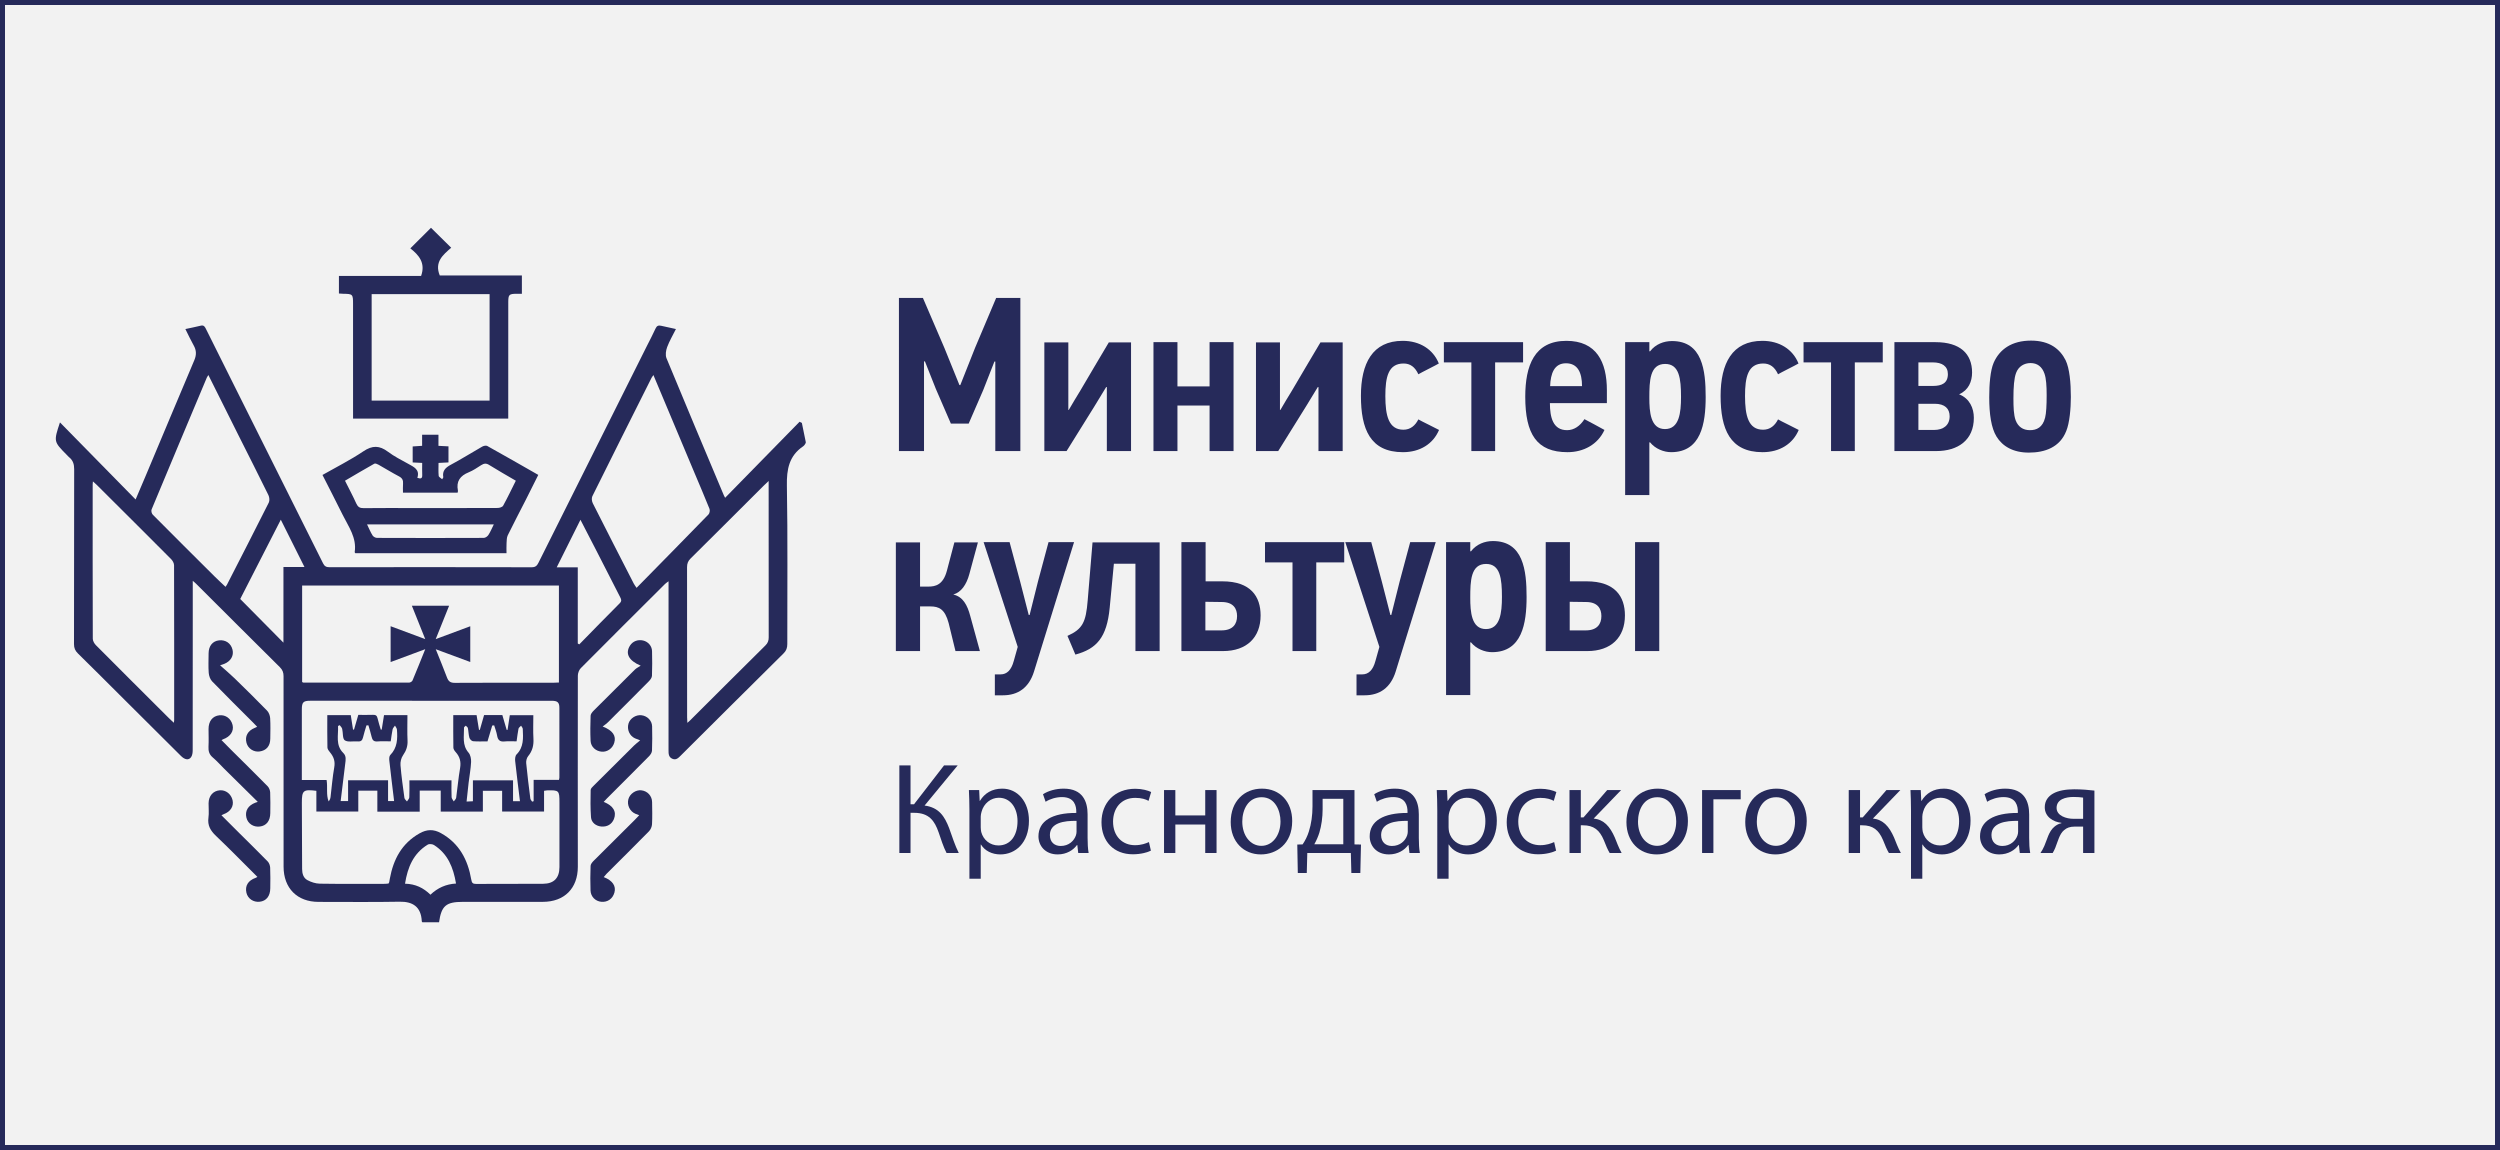 <?xml version="1.0" encoding="utf-8"?>
<!-- Generator: Adobe Illustrator 26.0.3, SVG Export Plug-In . SVG Version: 6.00 Build 0)  -->
<!DOCTYPE svg PUBLIC "-//W3C//DTD SVG 1.1//EN" "http://www.w3.org/Graphics/SVG/1.1/DTD/svg11.dtd">
<svg version="1.1" xmlns:x="http://ns.adobe.com/Extensibility/1.0/" xmlns:i="http://ns.adobe.com/AdobeIllustrator/10.0/" xmlns:graph="http://ns.adobe.com/Graphs/1.0/"
	 xmlns="http://www.w3.org/2000/svg" xmlns:xlink="http://www.w3.org/1999/xlink" x="0px" y="0px" viewBox="0 0 250 115"
	 enable-background="new 0 0 250 115" xml:space="preserve">
<rect x="0" y="0" width="250" height="115" fill="#808080" stroke="none"/>
<g id="Слой_19">
</g>
<g id="moibiz93">
</g>
<g id="r23_fssp_gov_ru">
</g>
<g id="mintekgkh_krasnodar_ru">
</g>
<g id="kspkuban_ru">
</g>
<g id="minfin_krasnodar_ru">
</g>
<g id="р23_навигатор_дети">
</g>
<g id="minobr_krasnodar">
</g>
<g id="kraydobra_ru">
</g>
<g id="atamani_ru">
</g>
<g id="kultura_krasnodar">
	<rect fill="#F2F2F2" stroke="#262A5A" stroke-miterlimit="10" width="250" height="115"/>
	<g>
		<g>
			<path fill="#262A5A" d="M99.53,45.107v-8.955h-0.088l-1.122,2.86l-1.452,3.345h-1.782
				l-1.497-3.455l-1.1-2.772l-0.088,0.022v8.955h-2.508V29.793H92.291l2.156,5.017
				l1.496,3.697h0.088l1.474-3.719l2.112-4.995h2.42v15.314H99.53z"/>
			<path fill="#262A5A" d="M110.618,38.704l-1.166,1.915l-2.794,4.488h-2.223V34.238h2.398
				v6.755h0.044c0.374-0.639,0.748-1.276,1.145-1.915
				c0.946-1.628,1.914-3.234,2.86-4.84h2.222v10.869h-2.42v-6.403H110.618z"/>
			<path fill="#262A5A" d="M120.957,45.107v-4.555h-3.212v4.555h-2.398V34.216h2.398v4.423
				h3.212v-4.423h2.398v10.892H120.957z"/>
			<path fill="#262A5A" d="M131.781,38.704l-1.166,1.915l-2.794,4.488h-2.223V34.238h2.398
				v6.755h0.044c0.374-0.639,0.748-1.276,1.145-1.915
				c0.946-1.628,1.914-3.234,2.86-4.84h2.222v10.869h-2.42v-6.403H131.781z"/>
			<path fill="#262A5A" d="M143.882,36.35c-0.242,0.153-1.805,0.924-2.046,1.078
				c-0.33-0.727-0.814-1.078-1.475-1.078c-1.54,0-1.826,1.364-1.826,3.256
				c0,1.958,0.33,3.366,1.804,3.366c0.704,0,1.188-0.418,1.497-1.033
				c0.241,0.153,1.804,0.901,2.068,1.056c-0.595,1.408-1.915,2.223-3.609,2.223
				c-3.278,0-4.202-2.311-4.202-5.633c0-3.234,1.145-5.501,4.181-5.501
				C141.968,34.084,143.309,34.92,143.882,36.35z"/>
			<path fill="#262A5A" d="M149.513,36.24v8.867h-2.376v-8.867h-2.75v-2.024h7.921v2.024
				H149.513z"/>
			<path fill="#262A5A" d="M160.447,42.995c-0.66,1.452-2.09,2.223-3.696,2.223
				c-3.08,0-4.225-1.805-4.225-5.545c0-3.103,0.902-5.589,4.114-5.589
				c2.993,0,4.049,2.09,4.049,4.95v1.276h-5.698
				c0,1.431,0.308,2.707,1.716,2.707c0.704,0,1.298-0.419,1.738-1.101
				C159.105,42.268,159.787,42.621,160.447,42.995z M156.597,36.328
				c-1.166,0-1.54,1.012-1.584,2.288h3.19
				C158.203,37.252,157.764,36.328,156.597,36.328z"/>
			<path fill="#262A5A" d="M167.201,34.105c3.036,0,3.366,2.927,3.366,5.589
				c0,2.663-0.462,5.523-3.455,5.523c-0.726,0-1.584-0.33-2.112-0.99
				c-0.021,0-0.044,0.021-0.065,0.021v5.259h-2.421V34.216h2.421v0.902
				c0.021,0,0.044,0.021,0.065,0.021C165.551,34.414,166.387,34.105,167.201,34.105z
				 M168.102,39.694c0-1.848-0.176-3.3-1.584-3.3
				c-1.54,0-1.584,1.694-1.584,3.388c0,1.387,0.11,3.125,1.562,3.125
				C167.927,42.907,168.102,41.279,168.102,39.694z"/>
			<path fill="#262A5A" d="M179.85,36.35c-0.242,0.153-1.805,0.924-2.046,1.078
				c-0.33-0.727-0.814-1.078-1.475-1.078c-1.54,0-1.826,1.364-1.826,3.256
				c0,1.958,0.33,3.366,1.804,3.366c0.704,0,1.188-0.418,1.497-1.033
				c0.241,0.153,1.804,0.901,2.068,1.056c-0.595,1.408-1.915,2.223-3.609,2.223
				c-3.278,0-4.202-2.311-4.202-5.633c0-3.234,1.145-5.501,4.181-5.501
				C177.936,34.084,179.278,34.92,179.85,36.35z"/>
			<path fill="#262A5A" d="M185.481,36.24v8.867h-2.376v-8.867h-2.75v-2.024h7.921v2.024
				H185.481z"/>
			<path fill="#262A5A" d="M193.622,45.107h-4.181V34.216h4.114
				c2.465,0,3.653,1.166,3.653,3.036c0,0.902-0.353,1.761-1.299,2.179
				c1.057,0.418,1.475,1.386,1.475,2.354
				C197.385,44.007,195.801,45.107,193.622,45.107z M191.84,36.24v2.354h1.452
				c0.902,0,1.496-0.286,1.496-1.188c0-0.792-0.594-1.166-1.496-1.166H191.84z
				 M191.84,40.377v2.618h1.562c0.924,0,1.562-0.462,1.562-1.364
				c0-0.771-0.483-1.254-1.496-1.254H191.84z"/>
			<path fill="#262A5A" d="M206.559,36.02c0.396,0.813,0.527,2.266,0.527,3.674
				c0,1.166-0.132,2.619-0.462,3.411c-0.638,1.628-2.134,2.156-3.74,2.156
				c-1.584,0-2.641-0.639-3.234-1.606c-0.528-0.858-0.727-2.244-0.727-3.938
				c0-1.299,0.11-2.662,0.44-3.433c0.594-1.364,1.826-2.223,3.74-2.223
				C204.974,34.061,206.008,34.92,206.559,36.02z M201.607,37.296
				c-0.198,0.528-0.264,1.408-0.264,2.53c0,0.858,0.021,1.65,0.22,2.201
				c0.242,0.638,0.726,0.99,1.43,0.99c0.66,0,1.276-0.265,1.519-1.255
				c0.11-0.418,0.154-1.254,0.154-2.244c0-0.88-0.044-1.672-0.22-2.156
				c-0.242-0.704-0.727-1.056-1.387-1.056
				C202.422,36.306,201.85,36.636,201.607,37.296z"/>
			<path fill="#262A5A" d="M89.585,65.107V54.238h2.42v4.422h0.836
				c0.704,0,1.474-0.176,1.848-1.584l0.749-2.838h2.354l-0.858,3.168
				c-0.286,1.057-0.814,1.826-1.606,2.046c0.968,0.221,1.408,1.057,1.694,2.135
				l0.968,3.521h-2.442l-0.682-2.794c-0.374-1.408-0.968-1.673-1.848-1.673h-1.012
				v4.467H89.585z"/>
			<path fill="#262A5A" d="M103.401,67.153c-0.506,1.629-1.606,2.377-3.102,2.377h-0.814
				v-2.091h0.572c0.638,0,1.078-0.439,1.32-1.342l0.396-1.408L98.363,54.216h2.596
				l1.056,3.938l0.858,3.345h0.088l0.836-3.345l1.056-3.938h2.553L103.401,67.153z
				"/>
			<path fill="#262A5A" d="M115.964,54.238v10.869h-2.42v-8.735h-2.156l-0.418,4.4
				c-0.286,2.993-1.32,4.115-3.433,4.687l-0.792-1.87
				c1.518-0.682,1.848-1.364,2.024-3.542l0.484-5.809H115.964z"/>
			<path fill="#262A5A" d="M118.141,65.107V54.216h2.42v3.917h1.672
				c2.838,0,3.828,1.518,3.828,3.41c0,2.2-1.386,3.564-3.762,3.564H118.141z
				 M120.539,63.039h1.606c1.145,0,1.562-0.638,1.562-1.43
				c0-0.727-0.352-1.408-1.541-1.408c-0.55,0-1.078-0.022-1.628-0.022V63.039z"/>
			<path fill="#262A5A" d="M131.627,56.24v8.867h-2.376v-8.867h-2.75v-2.024h7.921v2.024
				H131.627z"/>
			<path fill="#262A5A" d="M139.568,67.153c-0.506,1.629-1.606,2.377-3.103,2.377h-0.813
				v-2.091h0.571c0.639,0,1.078-0.439,1.32-1.342l0.396-1.408l-3.41-10.474h2.596
				l1.057,3.938l0.857,3.345h0.089l0.836-3.345l1.056-3.938h2.553L139.568,67.153z
				"/>
			<path fill="#262A5A" d="M149.293,54.105c3.036,0,3.366,2.927,3.366,5.589
				c0,2.663-0.462,5.523-3.455,5.523c-0.726,0-1.584-0.33-2.112-0.99
				c-0.021,0-0.044,0.021-0.065,0.021v5.259h-2.421V54.216h2.421v0.902
				c0.021,0,0.044,0.021,0.065,0.021C147.642,54.414,148.478,54.105,149.293,54.105z
				 M150.194,59.694c0-1.848-0.176-3.3-1.584-3.3
				c-1.54,0-1.584,1.694-1.584,3.388c0,1.387,0.11,3.125,1.562,3.125
				C150.018,62.907,150.194,61.279,150.194,59.694z"/>
			<path fill="#262A5A" d="M154.572,65.107V54.216h2.42v3.917h1.673
				c2.838,0,3.828,1.518,3.828,3.41c0,2.2-1.386,3.564-3.763,3.564H154.572z
				 M156.971,63.039h1.606c1.144,0,1.562-0.638,1.562-1.43
				c0-0.727-0.352-1.408-1.54-1.408c-0.55,0-1.078-0.022-1.628-0.022V63.039z
				 M163.506,65.107V54.216h2.42v10.892H163.506z"/>
		</g>
		<g>
			<path fill="#262A5A" d="M91.053,76.537v3.887h0.351l3.003-3.887h1.365l-3.315,4.017
				c1.443,0.195,2.002,1.079,2.457,2.262c0.325,0.897,0.572,1.703,0.962,2.483
				h-1.222c-0.312-0.598-0.559-1.378-0.793-2.067
				c-0.403-1.157-0.962-1.95-2.444-1.95h-0.364v4.017h-1.118v-8.762H91.053z"/>
			<path fill="#262A5A" d="M96.942,81.061c0-0.806-0.026-1.456-0.052-2.054H97.916
				l0.052,1.079h0.026c0.468-0.767,1.209-1.222,2.236-1.222
				c1.521,0,2.665,1.287,2.665,3.198c0,2.262-1.378,3.38-2.86,3.38
				c-0.832,0-1.56-0.364-1.937-0.988H98.073v3.419h-1.131V81.061z M98.073,82.738
				c0,0.169,0.026,0.325,0.052,0.468c0.208,0.793,0.897,1.339,1.716,1.339
				c1.209,0,1.911-0.988,1.911-2.431c0-1.261-0.663-2.34-1.872-2.34
				c-0.78,0-1.508,0.559-1.729,1.417c-0.039,0.143-0.078,0.312-0.078,0.468V82.738z"/>
			<path fill="#262A5A" d="M107.823,85.299l-0.091-0.793h-0.039
				c-0.351,0.494-1.027,0.936-1.924,0.936c-1.274,0-1.924-0.897-1.924-1.807
				c0-1.521,1.352-2.353,3.783-2.34v-0.13c0-0.52-0.143-1.456-1.43-1.456
				c-0.585,0-1.196,0.182-1.638,0.468l-0.26-0.754
				c0.52-0.338,1.274-0.559,2.067-0.559c1.924,0,2.392,1.313,2.392,2.574v2.354
				c0,0.546,0.026,1.079,0.104,1.508H107.823z M107.654,82.088
				c-1.248-0.026-2.665,0.195-2.665,1.417c0,0.741,0.494,1.092,1.079,1.092
				c0.819,0,1.339-0.52,1.521-1.053c0.039-0.117,0.065-0.247,0.065-0.364V82.088z
				"/>
			<path fill="#262A5A" d="M115.089,85.065c-0.299,0.156-0.962,0.364-1.807,0.364
				c-1.898,0-3.133-1.287-3.133-3.211c0-1.937,1.326-3.341,3.38-3.341
				c0.676,0,1.274,0.169,1.586,0.325l-0.26,0.884
				c-0.273-0.156-0.702-0.299-1.326-0.299c-1.443,0-2.223,1.066-2.223,2.379
				c0,1.456,0.936,2.353,2.184,2.353c0.65,0,1.079-0.169,1.404-0.312
				L115.089,85.065z"/>
			<path fill="#262A5A" d="M117.534,79.007v2.535h2.99v-2.535h1.131v6.292h-1.131v-2.847
				h-2.99v2.847h-1.131v-6.292H117.534z"/>
			<path fill="#262A5A" d="M129.22,82.101c0,2.327-1.612,3.341-3.133,3.341
				c-1.703,0-3.016-1.248-3.016-3.237c0-2.106,1.378-3.341,3.12-3.341
				C127.998,78.864,129.22,80.177,129.22,82.101z M124.228,82.166
				c0,1.378,0.793,2.418,1.911,2.418c1.092,0,1.911-1.027,1.911-2.444
				c0-1.066-0.533-2.418-1.885-2.418C124.813,79.722,124.228,80.97,124.228,82.166z"/>
			<path fill="#262A5A" d="M135.448,79.007v5.434l0.65,0.013l-0.065,2.847h-0.897
				l-0.052-2.002h-4.355l-0.052,2.002h-0.897l-0.052-2.847l0.533-0.013
				c0.273-0.403,0.481-0.832,0.624-1.287c0.247-0.78,0.364-1.625,0.364-2.509
				v-1.638H135.448z M132.263,80.918c0,0.832-0.117,1.638-0.325,2.34
				c-0.13,0.429-0.312,0.819-0.507,1.17h2.899v-4.55h-2.067V80.918z"/>
			<path fill="#262A5A" d="M140.946,85.299l-0.091-0.793h-0.039
				c-0.351,0.494-1.027,0.936-1.924,0.936c-1.274,0-1.924-0.897-1.924-1.807
				c0-1.521,1.352-2.353,3.783-2.34v-0.13c0-0.52-0.143-1.456-1.43-1.456
				c-0.585,0-1.196,0.182-1.638,0.468l-0.26-0.754
				c0.52-0.338,1.274-0.559,2.067-0.559c1.924,0,2.392,1.313,2.392,2.574v2.354
				c0,0.546,0.026,1.079,0.104,1.508H140.946z M140.777,82.088
				c-1.248-0.026-2.665,0.195-2.665,1.417c0,0.741,0.494,1.092,1.079,1.092
				c0.819,0,1.339-0.52,1.521-1.053c0.039-0.117,0.065-0.247,0.065-0.364V82.088z
				"/>
			<path fill="#262A5A" d="M143.728,81.061c0-0.806-0.026-1.456-0.052-2.054h1.027
				l0.052,1.079h0.026c0.468-0.767,1.209-1.222,2.236-1.222
				c1.521,0,2.665,1.287,2.665,3.198c0,2.262-1.378,3.38-2.86,3.38
				c-0.832,0-1.56-0.364-1.937-0.988h-0.026v3.419h-1.131V81.061z M144.859,82.738
				c0,0.169,0.026,0.325,0.052,0.468c0.208,0.793,0.897,1.339,1.716,1.339
				c1.209,0,1.911-0.988,1.911-2.431c0-1.261-0.663-2.34-1.872-2.34
				c-0.78,0-1.508,0.559-1.729,1.417c-0.039,0.143-0.078,0.312-0.078,0.468V82.738z"/>
			<path fill="#262A5A" d="M155.61,85.065c-0.299,0.156-0.962,0.364-1.807,0.364
				c-1.898,0-3.133-1.287-3.133-3.211c0-1.937,1.326-3.341,3.38-3.341
				c0.676,0,1.274,0.169,1.586,0.325l-0.26,0.884
				c-0.273-0.156-0.702-0.299-1.326-0.299c-1.443,0-2.223,1.066-2.223,2.379
				c0,1.456,0.936,2.353,2.184,2.353c0.65,0,1.079-0.169,1.404-0.312L155.61,85.065
				z"/>
			<path fill="#262A5A" d="M158.08,79.007v2.73h0.273l2.366-2.73h1.391l-2.743,2.847
				c1.014,0.104,1.625,0.78,2.119,1.911c0.169,0.416,0.39,1.027,0.676,1.534
				h-1.196c-0.169-0.273-0.39-0.767-0.585-1.287
				c-0.429-1.014-1.014-1.482-2.08-1.482h-0.221v2.769h-1.131v-6.292H158.08z"/>
			<path fill="#262A5A" d="M168.792,82.101c0,2.327-1.612,3.341-3.133,3.341
				c-1.703,0-3.016-1.248-3.016-3.237c0-2.106,1.378-3.341,3.12-3.341
				C167.57,78.864,168.792,80.177,168.792,82.101z M163.8,82.166
				c0,1.378,0.793,2.418,1.911,2.418c1.092,0,1.911-1.027,1.911-2.444
				c0-1.066-0.533-2.418-1.885-2.418C164.385,79.722,163.8,80.97,163.8,82.166z"/>
			<path fill="#262A5A" d="M174.07,79.007v0.923h-2.73v5.369h-1.131v-6.292H174.07z"/>
			<path fill="#262A5A" d="M180.674,82.101c0,2.327-1.612,3.341-3.133,3.341
				c-1.703,0-3.016-1.248-3.016-3.237c0-2.106,1.378-3.341,3.12-3.341
				C179.452,78.864,180.674,80.177,180.674,82.101z M175.682,82.166
				c0,1.378,0.793,2.418,1.911,2.418c1.092,0,1.911-1.027,1.911-2.444
				c0-1.066-0.533-2.418-1.885-2.418C176.267,79.722,175.682,80.97,175.682,82.166z"/>
			<path fill="#262A5A" d="M186.004,79.007v2.73h0.273l2.366-2.73h1.391l-2.743,2.847
				c1.014,0.104,1.625,0.78,2.119,1.911c0.169,0.416,0.39,1.027,0.676,1.534
				h-1.196c-0.169-0.273-0.39-0.767-0.585-1.287
				c-0.429-1.014-1.014-1.482-2.08-1.482h-0.221v2.769h-1.131v-6.292H186.004z"/>
			<path fill="#262A5A" d="M191.1,81.061c0-0.806-0.026-1.456-0.052-2.054h1.027
				l0.052,1.079h0.026c0.468-0.767,1.209-1.222,2.236-1.222
				c1.521,0,2.665,1.287,2.665,3.198c0,2.262-1.378,3.38-2.86,3.38
				c-0.832,0-1.56-0.364-1.937-0.988h-0.026v3.419h-1.131V81.061z M192.231,82.738
				c0,0.169,0.026,0.325,0.052,0.468c0.208,0.793,0.897,1.339,1.716,1.339
				c1.209,0,1.911-0.988,1.911-2.431c0-1.261-0.663-2.34-1.872-2.34
				c-0.78,0-1.508,0.559-1.729,1.417c-0.039,0.143-0.078,0.312-0.078,0.468V82.738z"/>
			<path fill="#262A5A" d="M201.98,85.299l-0.091-0.793h-0.039
				c-0.351,0.494-1.027,0.936-1.924,0.936c-1.274,0-1.924-0.897-1.924-1.807
				c0-1.521,1.352-2.353,3.783-2.34v-0.13c0-0.52-0.143-1.456-1.43-1.456
				c-0.585,0-1.196,0.182-1.638,0.468l-0.26-0.754
				c0.52-0.338,1.274-0.559,2.067-0.559c1.924,0,2.392,1.313,2.392,2.574v2.354
				c0,0.546,0.026,1.079,0.104,1.508H201.98z M201.811,82.088
				c-1.248-0.026-2.665,0.195-2.665,1.417c0,0.741,0.494,1.092,1.079,1.092
				c0.819,0,1.339-0.52,1.521-1.053c0.039-0.117,0.065-0.247,0.065-0.364V82.088z
				"/>
			<path fill="#262A5A" d="M209.442,85.299h-1.131v-2.639h-0.845
				c-0.481,0-0.806,0.13-1.053,0.351c-0.468,0.377-0.637,1.157-0.884,1.768
				c-0.078,0.195-0.169,0.364-0.26,0.52h-1.222
				c0.143-0.208,0.273-0.442,0.39-0.715c0.273-0.611,0.429-1.43,0.988-1.898
				c0.195-0.169,0.429-0.312,0.715-0.364v-0.039
				c-0.819-0.091-1.664-0.598-1.664-1.56c0-0.65,0.351-1.092,0.832-1.365
				c0.521-0.299,1.287-0.429,2.106-0.429c0.754,0,1.482,0.065,2.028,0.13V85.299z
				 M208.311,79.761c-0.286-0.039-0.546-0.065-0.949-0.065
				c-0.78,0-1.703,0.221-1.703,1.092c0,0.806,1.001,1.092,1.677,1.092
				c0.468,0,0.715,0,0.975,0V79.761z"/>
		</g>
	</g>
	<g>
		<path fill="#262A5A" d="M19.276,58.081c0,1.465,0,2.807-0,4.148
			c-0,4.267,0.002,8.534-0.007,12.8c-0,0.229-0.034,0.498-0.156,0.678
			c-0.229,0.338-0.621,0.281-1.008-0.103c-2.072-2.061-4.143-4.124-6.213-6.186
			c-1.364-1.359-2.722-2.724-4.099-4.071c-0.277-0.271-0.395-0.542-0.394-0.936
			c0.013-5.832,0.004-11.665,0.017-17.497c0.001-0.486-0.116-0.874-0.494-1.181
			c-0.093-0.075-0.171-0.169-0.255-0.255c-1.306-1.321-1.306-1.321-0.671-3.238
			c2.508,2.555,4.989,5.083,7.565,7.707c0.399-0.937,0.721-1.684,1.036-2.433
			c1.61-3.832,3.213-7.668,4.835-11.495c0.221-0.522,0.217-0.979-0.06-1.47
			c-0.294-0.522-0.545-1.068-0.835-1.645c0.544-0.118,1.046-0.215,1.541-0.338
			c0.324-0.081,0.418,0.129,0.529,0.351c0.942,1.891,1.885,3.782,2.83,5.672
			c2.958,5.915,5.919,11.828,8.87,17.746c0.142,0.284,0.312,0.386,0.634,0.386
			c6.742-0.01,13.485-0.012,20.227,0.004c0.383,0.001,0.533-0.156,0.684-0.46
			c3.614-7.238,7.236-14.472,10.857-21.707c0.284-0.568,0.586-1.129,0.846-1.708
			c0.127-0.283,0.3-0.334,0.569-0.271c0.467,0.109,0.937,0.207,1.468,0.324
			c-0.307,0.616-0.648,1.19-0.876,1.804c-0.126,0.339-0.196,0.802-0.066,1.117
			c1.886,4.573,3.811,9.13,5.727,13.691c0.031,0.075,0.073,0.145,0.134,0.264
			c2.503-2.556,4.975-5.08,7.446-7.604c0.076,0.038,0.152,0.077,0.229,0.115
			c0.133,0.639,0.27,1.278,0.393,1.92c0.013,0.069-0.044,0.16-0.088,0.229
			c-0.045,0.071-0.104,0.142-0.174,0.189c-1.407,0.952-1.658,2.291-1.629,3.922
			c0.094,5.28,0.032,10.563,0.042,15.845c0.001,0.386-0.092,0.666-0.377,0.947
			c-3.435,3.398-6.856,6.81-10.281,10.218c-0.235,0.233-0.467,0.485-0.847,0.313
			c-0.365-0.165-0.373-0.491-0.373-0.831c0.003-5.402,0.002-10.805,0.002-16.207
			c0-0.205,0-0.409,0-0.709c-0.156,0.119-0.263,0.182-0.348,0.267
			c-2.815,2.804-5.632,5.605-8.43,8.425c-0.177,0.178-0.292,0.501-0.292,0.757
			c-0.012,6.366-0.004,12.732-0.001,19.097c0.001,2.162-1.344,3.511-3.5,3.513
			c-2.666,0.002-5.332,0.001-7.998,0.001c-1.681,0-2.142,0.39-2.38,2.038
			c-0.557,0-1.118,0-1.675,0c-0.021-0.036-0.051-0.063-0.052-0.091
			c-0.064-1.477-0.93-1.986-2.217-1.962c-2.699,0.052-5.4,0.015-8.101,0.018
			c-2.137,0.002-3.501-1.368-3.502-3.524c-0.004-6.349-0.01-12.697-0.003-19.046
			c0-0.372-0.1-0.634-0.368-0.9c-2.798-2.772-5.582-5.557-8.371-8.338
			C19.537,58.298,19.446,58.229,19.276,58.081z M42.524,63.911
			c-0.47-1.173-0.899-2.241-1.338-3.338c1.275,0,2.469,0,3.725,0
			c-0.442,1.103-0.866,2.159-1.34,3.339c1.217-0.453,2.314-0.862,3.455-1.287
			c0,1.21,0,2.355,0,3.575c-1.138-0.421-2.235-0.828-3.451-1.278
			c0.407,1.018,0.782,1.914,1.121,2.822c0.144,0.386,0.338,0.544,0.78,0.541
			c3.302-0.022,6.603-0.012,9.905-0.013c0.167-0,0.335-0.014,0.511-0.022
			c0-3.255,0-6.475,0-9.699c-8.59,0-17.127,0-25.679,0c0,3.248,0,6.457,0,9.651
			c0.06,0.029,0.09,0.056,0.12,0.056c3.525,0.005,7.05,0.011,10.575,0.003
			c0.118-0,0.299-0.109,0.343-0.213c0.424-1.003,0.824-2.016,1.274-3.131
			c-1.218,0.453-2.331,0.867-3.463,1.288c0-1.222,0-2.376,0-3.584
			C40.222,63.054,41.322,63.464,42.524,63.911z M41.971,79.062c0,0.717,0,1.41,0,2.103
			c-1.434,0-2.803,0-4.236,0c0-0.717,0-1.41,0-2.099c-0.659,0-1.253,0-1.906,0
			c0,0.709,0,1.388,0,2.086c-1.421,0-2.783,0-4.192,0c0-0.719,0-1.399,0-2.071
			c-1.311-0.164-1.455-0.046-1.452,1.217c0.004,2.201,0.024,4.401,0.026,6.602
			c0.001,0.464,0.132,0.896,0.524,1.109c0.374,0.204,0.829,0.351,1.251,0.358
			c2.166,0.035,4.332,0.017,6.498,0.016c0.131-0,0.263-0.023,0.372-0.033
			c0.035-0.068,0.058-0.096,0.064-0.128c0.024-0.118,0.04-0.237,0.062-0.355
			c0.353-1.929,1.194-3.53,2.973-4.532c0.721-0.406,1.387-0.437,2.13-0.026
			c1.844,1.021,2.7,2.671,3.042,4.653c0.056,0.323,0.146,0.432,0.475,0.43
			c2.235-0.014,4.47-0.003,6.705-0.014c1.085-0.005,1.636-0.58,1.637-1.671
			c0.002-2.15,0.001-4.299,0-6.449c-0-1.213-0.041-1.253-1.242-1.221
			c-0.081,0.002-0.162,0.023-0.297,0.043c0,0.697,0,1.376,0,2.072
			c-1.42,0-2.782,0-4.193,0c0-0.72,0-1.399,0-2.073c-0.657,0-1.263,0-1.926,0
			c0,0.721,0,1.398,0,2.081c-1.424,0-2.79,0-4.214,0c0-0.709,0-1.389,0-2.097
			C43.37,79.062,42.723,79.062,41.971,79.062z M9.291,48.14
			c-0.012,0.153-0.023,0.233-0.023,0.314c-0.001,5.14-0.006,10.281,0.011,15.421
			c0.001,0.217,0.152,0.482,0.313,0.644c2.422,2.437,4.858,4.861,7.292,7.287
			c0.15,0.15,0.307,0.292,0.497,0.472c0.021-0.133,0.036-0.182,0.036-0.231
			c0.001-5.175,0.004-10.349-0.011-15.524c-0.001-0.205-0.139-0.455-0.29-0.607
			c-2.473-2.484-4.959-4.956-7.442-7.43C9.569,48.383,9.456,48.289,9.291,48.14z
			 M76.865,48.098c-0.222,0.21-0.349,0.325-0.47,0.446
			c-2.446,2.439-4.887,4.884-7.343,7.313c-0.256,0.254-0.347,0.506-0.347,0.857
			c0.009,5.003,0.006,10.006,0.006,15.009c0,0.162,0.014,0.325,0.026,0.563
			c0.133-0.12,0.209-0.183,0.278-0.252c2.508-2.499,5.012-5.002,7.528-7.491
			c0.243-0.24,0.328-0.479,0.327-0.811c-0.009-5.02-0.006-10.04-0.006-15.06
			C76.865,48.521,76.865,48.372,76.865,48.098z M20.835,37.5
			c-0.084,0.139-0.125,0.191-0.149,0.25c-1.848,4.399-3.697,8.797-5.529,13.202
			c-0.057,0.136,0.01,0.406,0.119,0.515c2.057,2.074,4.129,4.134,6.2,6.194
			c0.346,0.344,0.707,0.672,1.076,1.022c0.068-0.1,0.112-0.152,0.143-0.212
			c1.4-2.735,2.806-5.468,4.184-8.214c0.099-0.197,0.064-0.538-0.039-0.748
			c-0.983-2.003-1.996-3.992-2.996-5.986
			C22.853,41.545,21.867,39.565,20.835,37.5z M65.34,37.502
			c-0.097,0.146-0.15,0.21-0.186,0.282c-1.978,3.943-3.96,7.885-5.919,11.839
			c-0.092,0.185-0.054,0.507,0.045,0.703c1.352,2.683,2.725,5.355,4.095,8.029
			c0.057,0.111,0.136,0.21,0.282,0.431c2.436-2.479,4.823-4.903,7.194-7.343
			c0.112-0.115,0.16-0.405,0.099-0.558c-0.483-1.211-1.001-2.408-1.506-3.61
			C68.089,44.048,66.734,40.82,65.34,37.502z M50.666,72.987
			c0.03-0.001,0.06-0.002,0.09-0.004c0.074-0.487,0.149-0.974,0.224-1.464
			c0.792,0,1.556,0,2.354,0c0,0.804-0.035,1.577,0.01,2.345
			c0.039,0.669-0.102,1.237-0.535,1.76c-0.141,0.171-0.21,0.469-0.188,0.698
			c0.113,1.18,0.263,2.356,0.413,3.532c0.014,0.109,0.117,0.208,0.179,0.311
			c0.05-0.016,0.101-0.031,0.151-0.047c0-0.696,0-1.391,0-2.134
			c0.887,0,1.705,0,2.534,0c0.019-0.109,0.041-0.174,0.041-0.239
			c0.002-2.322,0.008-4.644-0.001-6.965c-0.002-0.55-0.193-0.703-0.776-0.703
			c-8.047-0.001-16.093-0.001-24.14-0.001c-0.69,0-0.836,0.146-0.837,0.854
			c-0.003,1.823-0.001,3.646-0.001,5.469c-0,0.512-0,1.023-0,1.6
			c0.862,0,1.676,0,2.477,0c0.121,0.75-0.063,1.469,0.203,2.142
			c0.125-0.148,0.173-0.291,0.191-0.437c0.122-0.989,0.194-1.986,0.37-2.965
			c0.109-0.604-0.051-1.06-0.419-1.501c-0.118-0.141-0.26-0.323-0.263-0.488
			c-0.024-1.077-0.012-2.155-0.012-3.24c0.819,0,1.571,0,2.347,0
			c0.077,0.493,0.151,0.969,0.225,1.444c0.033,0.002,0.066,0.003,0.1,0.005
			c0.141-0.484,0.282-0.968,0.428-1.472c0.506,0,0.986,0.014,1.466-0.005
			c0.27-0.011,0.401,0.076,0.461,0.348c0.084,0.384,0.213,0.757,0.323,1.136
			c0.031-0.004,0.062-0.009,0.093-0.013c0.076-0.483,0.153-0.965,0.228-1.439
			c0.794,0,1.544,0,2.342,0c0,0.864-0.03,1.703,0.011,2.54
			c0.028,0.565-0.134,1.016-0.454,1.477c-0.184,0.264-0.278,0.663-0.251,0.989
			c0.089,1.095,0.243,2.185,0.393,3.274c0.017,0.126,0.167,0.234,0.255,0.35
			c0.081-0.136,0.225-0.268,0.232-0.407c0.027-0.562,0.011-1.126,0.011-1.703
			c1.424,0,2.802,0,4.209,0c0,0.591-0.015,1.14,0.01,1.687
			c0.007,0.143,0.142,0.28,0.218,0.42c0.083-0.122,0.222-0.235,0.24-0.366
			c0.139-0.987,0.22-1.983,0.391-2.964c0.109-0.628-0.019-1.134-0.436-1.598
			c-0.111-0.123-0.233-0.295-0.235-0.447c-0.02-1.078-0.011-2.156-0.011-3.256
			c0.804,0,1.555,0,2.332,0c0.081,0.5,0.161,0.988,0.241,1.476
			c0.028,0.001,0.056,0.001,0.084,0.002c0.14-0.49,0.281-0.98,0.425-1.482
			c0.609,0,1.206,0,1.826,0C50.38,72.006,50.523,72.497,50.666,72.987z M28.345,56.698
			c0.713,0,1.368,0,2.1,0c-0.802-1.603-1.561-3.121-2.364-4.728
			c-1.415,2.766-2.776,5.424-4.058,7.929c1.484,1.5,2.911,2.943,4.321,4.368
			C28.345,61.817,28.345,59.309,28.345,56.698z M57.777,64.352
			c0.05,0.029,0.101,0.058,0.151,0.086c1.346-1.373,2.684-2.752,4.043-4.111
			c0.233-0.234,0.151-0.402,0.037-0.626c-0.761-1.481-1.514-2.965-2.273-4.447
			c-0.546-1.065-1.097-2.127-1.69-3.275c-0.805,1.613-1.567,3.138-2.373,4.753
			c0.758,0,1.415,0,2.105,0C57.777,59.314,57.777,61.833,57.777,64.352z M51.658,74.135
			c-0.409,0-0.805-0.034-1.193,0.009c-0.474,0.052-0.68-0.134-0.755-0.59
			c-0.057-0.347-0.192-0.681-0.292-1.02c-0.065,0.007-0.13,0.015-0.196,0.022
			c-0.154,0.517-0.308,1.034-0.471,1.581c-0.491,0-0.974,0.026-1.451-0.016
			c-0.133-0.012-0.318-0.203-0.359-0.346c-0.089-0.311-0.087-0.646-0.152-0.965
			c-0.018-0.091-0.137-0.162-0.21-0.242c-0.062,0.064-0.178,0.13-0.177,0.193
			c0.016,0.856-0.21,1.744,0.455,2.507c0.193,0.222,0.268,0.623,0.253,0.935
			c-0.033,0.684-0.163,1.364-0.244,2.046c-0.074,0.622-0.136,1.245-0.208,1.906
			c0.235-0.011,0.398-0.019,0.634-0.03c0-0.724,0-1.417,0-2.094
			c1.372,0,2.669,0,4.013,0c0,0.721,0,1.403,0,2.088c0.246,0,0.445,0,0.691,0
			c-0.165-1.361-0.336-2.687-0.479-4.016c-0.023-0.217,0.004-0.524,0.138-0.658
			c0.736-0.736,0.665-1.647,0.623-2.556c-0.005-0.108-0.11-0.212-0.168-0.318
			c-0.09,0.099-0.235,0.187-0.26,0.3
			C51.769,73.271,51.725,73.681,51.658,74.135z M33.971,72.516
			c-0.056,0.028-0.112,0.056-0.168,0.084c0.051,0.922-0.279,1.908,0.53,2.703
			c0.311,0.306,0.236,0.689,0.189,1.067c-0.155,1.239-0.303,2.478-0.456,3.736
			c0.267,0,0.477,0,0.742,0c0-0.719,0-1.4,0-2.083c1.353,0,2.651,0,3.998,0
			c0,0.713,0,1.394,0,2.081c0.225,0,0.399,0,0.604,0
			c-0.165-1.374-0.332-2.703-0.478-4.034c-0.021-0.188-0.016-0.455,0.096-0.569
			c0.714-0.729,0.736-1.624,0.665-2.544c-0.011-0.136-0.127-0.264-0.195-0.396
			c-0.083,0.126-0.21,0.242-0.239,0.379c-0.082,0.382-0.123,0.772-0.186,1.195
			c-0.464,0-0.894-0.03-1.319,0.009c-0.378,0.034-0.519-0.133-0.594-0.467
			c-0.086-0.385-0.211-0.762-0.319-1.142c-0.065,0.002-0.13,0.003-0.195,0.005
			c-0.116,0.399-0.249,0.794-0.343,1.199c-0.07,0.301-0.209,0.432-0.53,0.403
			c-0.441-0.04-0.984,0.102-1.296-0.11c-0.236-0.161-0.164-0.756-0.261-1.151
			C34.184,72.748,34.056,72.637,33.971,72.516z M40.502,88.369
			c1.05,0.026,1.848,0.42,2.542,1.101c0.719-0.684,1.558-1.06,2.558-1.116
			c-0.268-1.604-0.821-2.97-2.2-3.85c-0.16-0.102-0.482-0.133-0.633-0.04
			C41.34,85.341,40.762,86.725,40.502,88.369z"/>
		<path fill="#262A5A" d="M53.828,47.49c-0.425,0.85-0.834,1.677-1.252,2.499
			c-0.599,1.178-1.217,2.347-1.797,3.534c-0.113,0.231-0.108,0.527-0.124,0.796
			c-0.02,0.322-0.005,0.646-0.005,1c-5.076,0-10.104,0-15.122,0
			c-0.028-0.048-0.063-0.08-0.059-0.105c0.22-1.448-0.622-2.554-1.208-3.739
			c-0.653-1.321-1.33-2.631-2.014-3.979c1.388-0.791,2.793-1.491,4.084-2.361
			c0.907-0.612,1.616-0.598,2.462,0.038c0.627,0.472,1.343,0.829,2.034,1.212
			c0.566,0.314,1.175,0.574,0.907,1.399c0.344,0.12,0.506,0.072,0.488-0.29
			c-0.02-0.39-0.004-0.782-0.004-1.203c-0.342-0.017-0.627-0.03-0.951-0.046
			c0-0.528,0-1.034,0-1.6c0.287-0.019,0.586-0.039,0.944-0.063
			c0-0.373,0-0.723,0-1.108c0.566,0,1.071,0,1.634,0c0,0.366,0,0.718,0,1.11
			c0.358,0.019,0.662,0.035,1.002,0.052c0,0.529,0,1.05,0,1.606
			c-0.324,0.017-0.627,0.032-0.995,0.051c0,0.444-0.024,0.871,0.016,1.292
			c0.011,0.117,0.214,0.215,0.348,0.34c0.081-0.14,0.117-0.173,0.112-0.198
			c-0.116-0.649,0.224-0.971,0.766-1.259c1.06-0.564,2.077-1.21,3.122-1.804
			c0.141-0.08,0.384-0.136,0.505-0.069
			C50.415,45.536,52.096,46.502,53.828,47.49z M40.298,49.264
			c0-0.314-0.02-0.603,0.005-0.888c0.031-0.347-0.073-0.566-0.401-0.738
			c-0.699-0.366-1.369-0.786-2.058-1.171c-0.122-0.068-0.32-0.15-0.411-0.099
			c-0.981,0.55-1.948,1.125-2.934,1.703c0.4,0.798,0.79,1.525,1.127,2.275
			c0.158,0.35,0.354,0.473,0.737,0.468c1.649-0.021,3.299-0.009,4.948-0.009
			c2.818,0,5.636,0.005,8.453-0.009c0.188-0.001,0.473-0.087,0.548-0.225
			c0.445-0.807,0.841-1.642,1.27-2.5c-0.906-0.531-1.802-1.036-2.673-1.58
			c-0.3-0.188-0.519-0.148-0.788,0.022c-0.406,0.257-0.808,0.538-1.249,0.716
			c-0.854,0.345-1.272,0.897-1.079,1.837c0.012,0.059-0.019,0.127-0.032,0.198
			C43.944,49.264,42.148,49.264,40.298,49.264z M49.38,52.442
			c-4.261,0-8.44,0-12.674,0c0.198,0.408,0.346,0.776,0.553,1.107
			c0.079,0.126,0.291,0.239,0.443,0.24c3.559,0.014,7.118,0.015,10.677-0
			c0.158-0.001,0.369-0.149,0.46-0.29C49.042,53.186,49.185,52.835,49.38,52.442z"
			/>
		<path fill="#262A5A" d="M35.306,41.857c0-0.238,0-0.44-0-0.642
			c-0-3.612-0-7.223-0.001-10.835c-0-0.958-0.034-0.991-0.977-1.002
			c-0.135-0.002-0.27-0.016-0.435-0.027c0-0.58,0-1.139,0-1.759
			c2.761,0,5.501,0,8.218,0c0.467-1.306-0.237-2.093-1.077-2.756
			c0.717-0.715,1.403-1.397,2.065-2.057c0.609,0.601,1.29,1.272,2.021,1.994
			c-0.809,0.709-1.698,1.415-1.143,2.775c2.659,0,5.415,0,8.212,0
			c0,0.628,0,1.186,0,1.83c-0.164,0-0.345-0.001-0.525,0
			c-0.753,0.004-0.836,0.085-0.836,0.82c-0.001,3.68-0.002,7.361-0.003,11.041
			c-0,0.201-0,0.402-0,0.618C45.623,41.857,40.492,41.857,35.306,41.857z
			 M48.959,29.416c-3.954,0-7.878,0-11.794,0c0,3.572,0,7.106,0,10.645
			c3.946,0,7.858,0,11.794,0C48.959,36.499,48.959,32.966,48.959,29.416z"/>
		<path fill="#262A5A" d="M60.375,87.709c0.883,0.344,1.25,0.894,1.067,1.548
			c-0.172,0.619-0.686,0.981-1.309,0.923c-0.586-0.055-1.056-0.504-1.08-1.123
			c-0.032-0.823-0.025-1.65,0.006-2.473c0.007-0.171,0.167-0.363,0.302-0.499
			c1.37-1.374,2.75-2.739,4.127-4.108c0.133-0.132,0.258-0.272,0.434-0.458
			c-0.157-0.058-0.275-0.096-0.387-0.145c-0.552-0.24-0.852-0.869-0.698-1.452
			c0.144-0.542,0.743-0.955,1.295-0.892c0.612,0.07,1.068,0.554,1.078,1.175
			c0.013,0.739,0.03,1.479-0.007,2.216c-0.012,0.242-0.133,0.532-0.302,0.704
			c-1.407,1.435-2.837,2.847-4.259,4.268
			C60.558,87.479,60.488,87.576,60.375,87.709z"/>
		<path fill="#262A5A" d="M22.009,66.533c0.531,0.474,1.005,0.868,1.445,1.296
			c1.096,1.066,2.186,2.138,3.252,3.234c0.178,0.183,0.294,0.494,0.31,0.754
			c0.042,0.685,0.02,1.374,0.012,2.061c-0.009,0.734-0.396,1.18-1.082,1.271
			c-0.581,0.077-1.147-0.299-1.296-0.862c-0.177-0.667,0.128-1.217,0.827-1.498
			c0.063-0.025,0.124-0.056,0.239-0.108c-0.146-0.153-0.269-0.287-0.397-0.415
			c-1.372-1.374-2.756-2.736-4.107-4.131c-0.198-0.205-0.317-0.554-0.34-0.847
			c-0.049-0.649-0.015-1.305-0.012-1.958c0.004-0.735,0.404-1.227,1.048-1.296
			c0.658-0.071,1.186,0.296,1.343,0.933c0.148,0.6-0.172,1.153-0.821,1.419
			C22.353,66.418,22.274,66.442,22.009,66.533z"/>
		<path fill="#262A5A" d="M60.368,80.191c0.957,0.371,1.315,0.984,1.025,1.713
			c-0.21,0.527-0.68,0.803-1.274,0.747c-0.523-0.049-0.98-0.393-1.019-0.927
			c-0.066-0.905-0.053-1.818-0.034-2.726c0.003-0.151,0.188-0.315,0.317-0.444
			c1.336-1.337,2.676-2.669,4.02-3.998c0.17-0.168,0.364-0.311,0.612-0.519
			c-0.249-0.097-0.388-0.144-0.52-0.205c-0.542-0.247-0.819-0.883-0.647-1.472
			c0.15-0.515,0.731-0.895,1.28-0.837c0.593,0.062,1.07,0.531,1.083,1.117
			c0.018,0.807,0.022,1.616-0.011,2.423c-0.008,0.191-0.15,0.411-0.293,0.556
			c-1.4,1.418-2.813,2.823-4.221,4.232
			C60.578,79.958,60.479,80.072,60.368,80.191z"/>
		<path fill="#262A5A" d="M25.741,87.693c-1.404-1.397-2.743-2.773-4.134-4.094
			c-0.55-0.522-0.873-1.049-0.762-1.833c0.067-0.472,0.006-0.961,0.013-1.442
			c0.011-0.739,0.455-1.243,1.128-1.295c0.588-0.046,1.127,0.373,1.27,0.985
			c0.143,0.613-0.209,1.164-0.897,1.408c-0.047,0.017-0.09,0.043-0.215,0.104
			c0.622,0.622,1.218,1.221,1.818,1.817c0.938,0.933,1.887,1.855,2.809,2.803
			c0.145,0.15,0.236,0.41,0.246,0.624c0.031,0.686,0.017,1.374,0.01,2.062
			c-0.007,0.782-0.4,1.271-1.065,1.343c-0.625,0.068-1.186-0.314-1.32-0.898
			c-0.16-0.695,0.169-1.228,0.918-1.491
			C25.591,87.775,25.619,87.755,25.741,87.693z"/>
		<path fill="#262A5A" d="M60.265,72.648c1.031,0.409,1.371,0.94,1.158,1.636
			c-0.17,0.556-0.686,0.925-1.237,0.885c-0.597-0.043-1.096-0.475-1.126-1.078
			c-0.041-0.84-0.029-1.684,0.002-2.524c0.006-0.173,0.169-0.366,0.306-0.504
			c1.368-1.376,2.743-2.744,4.124-4.107c0.144-0.142,0.341-0.232,0.578-0.389
			c-1.228-0.514-1.559-1.243-1.066-2.013c0.274-0.429,0.78-0.624,1.304-0.505
			c0.497,0.113,0.884,0.541,0.897,1.06c0.02,0.824,0.026,1.65-0.007,2.473
			c-0.008,0.188-0.168,0.4-0.313,0.547c-1.363,1.381-2.737,2.751-4.113,4.12
			C60.64,72.383,60.477,72.484,60.265,72.648z"/>
		<path fill="#262A5A" d="M25.778,80.189c-1.144-1.13-2.255-2.225-3.364-3.322
			c-0.379-0.374-0.731-0.779-1.137-1.121c-0.355-0.299-0.451-0.641-0.427-1.083
			c0.031-0.583,0.006-1.168,0.004-1.753c-0.003-0.791,0.401-1.307,1.086-1.382
			c0.622-0.068,1.17,0.337,1.319,0.976c0.144,0.615-0.224,1.164-0.952,1.425
			c-0.032,0.011-0.06,0.032-0.155,0.083c0.316,0.321,0.617,0.631,0.923,0.935
			c1.231,1.223,2.469,2.438,3.686,3.675c0.148,0.15,0.247,0.408,0.257,0.621
			c0.032,0.686,0.016,1.374,0.011,2.062c-0.006,0.785-0.388,1.27-1.054,1.349
			c-0.632,0.075-1.189-0.293-1.332-0.88c-0.166-0.683,0.161-1.23,0.903-1.509
			C25.592,80.248,25.64,80.234,25.778,80.189z"/>
	</g>
</g>
<g id="krasnodar_ru">
</g>
<g id="Лидеры_кубани">
</g>
<g id="Мой_бизнеса">
</g>
<g id="Фонд_микрофинансирования">
</g>
<g id="Инвест_Портал">
</g>
<g id="ГосБюро">
</g>
<g id="Адм_Красн_края">
</g>
<g id="Направляющие">
</g>
</svg>
